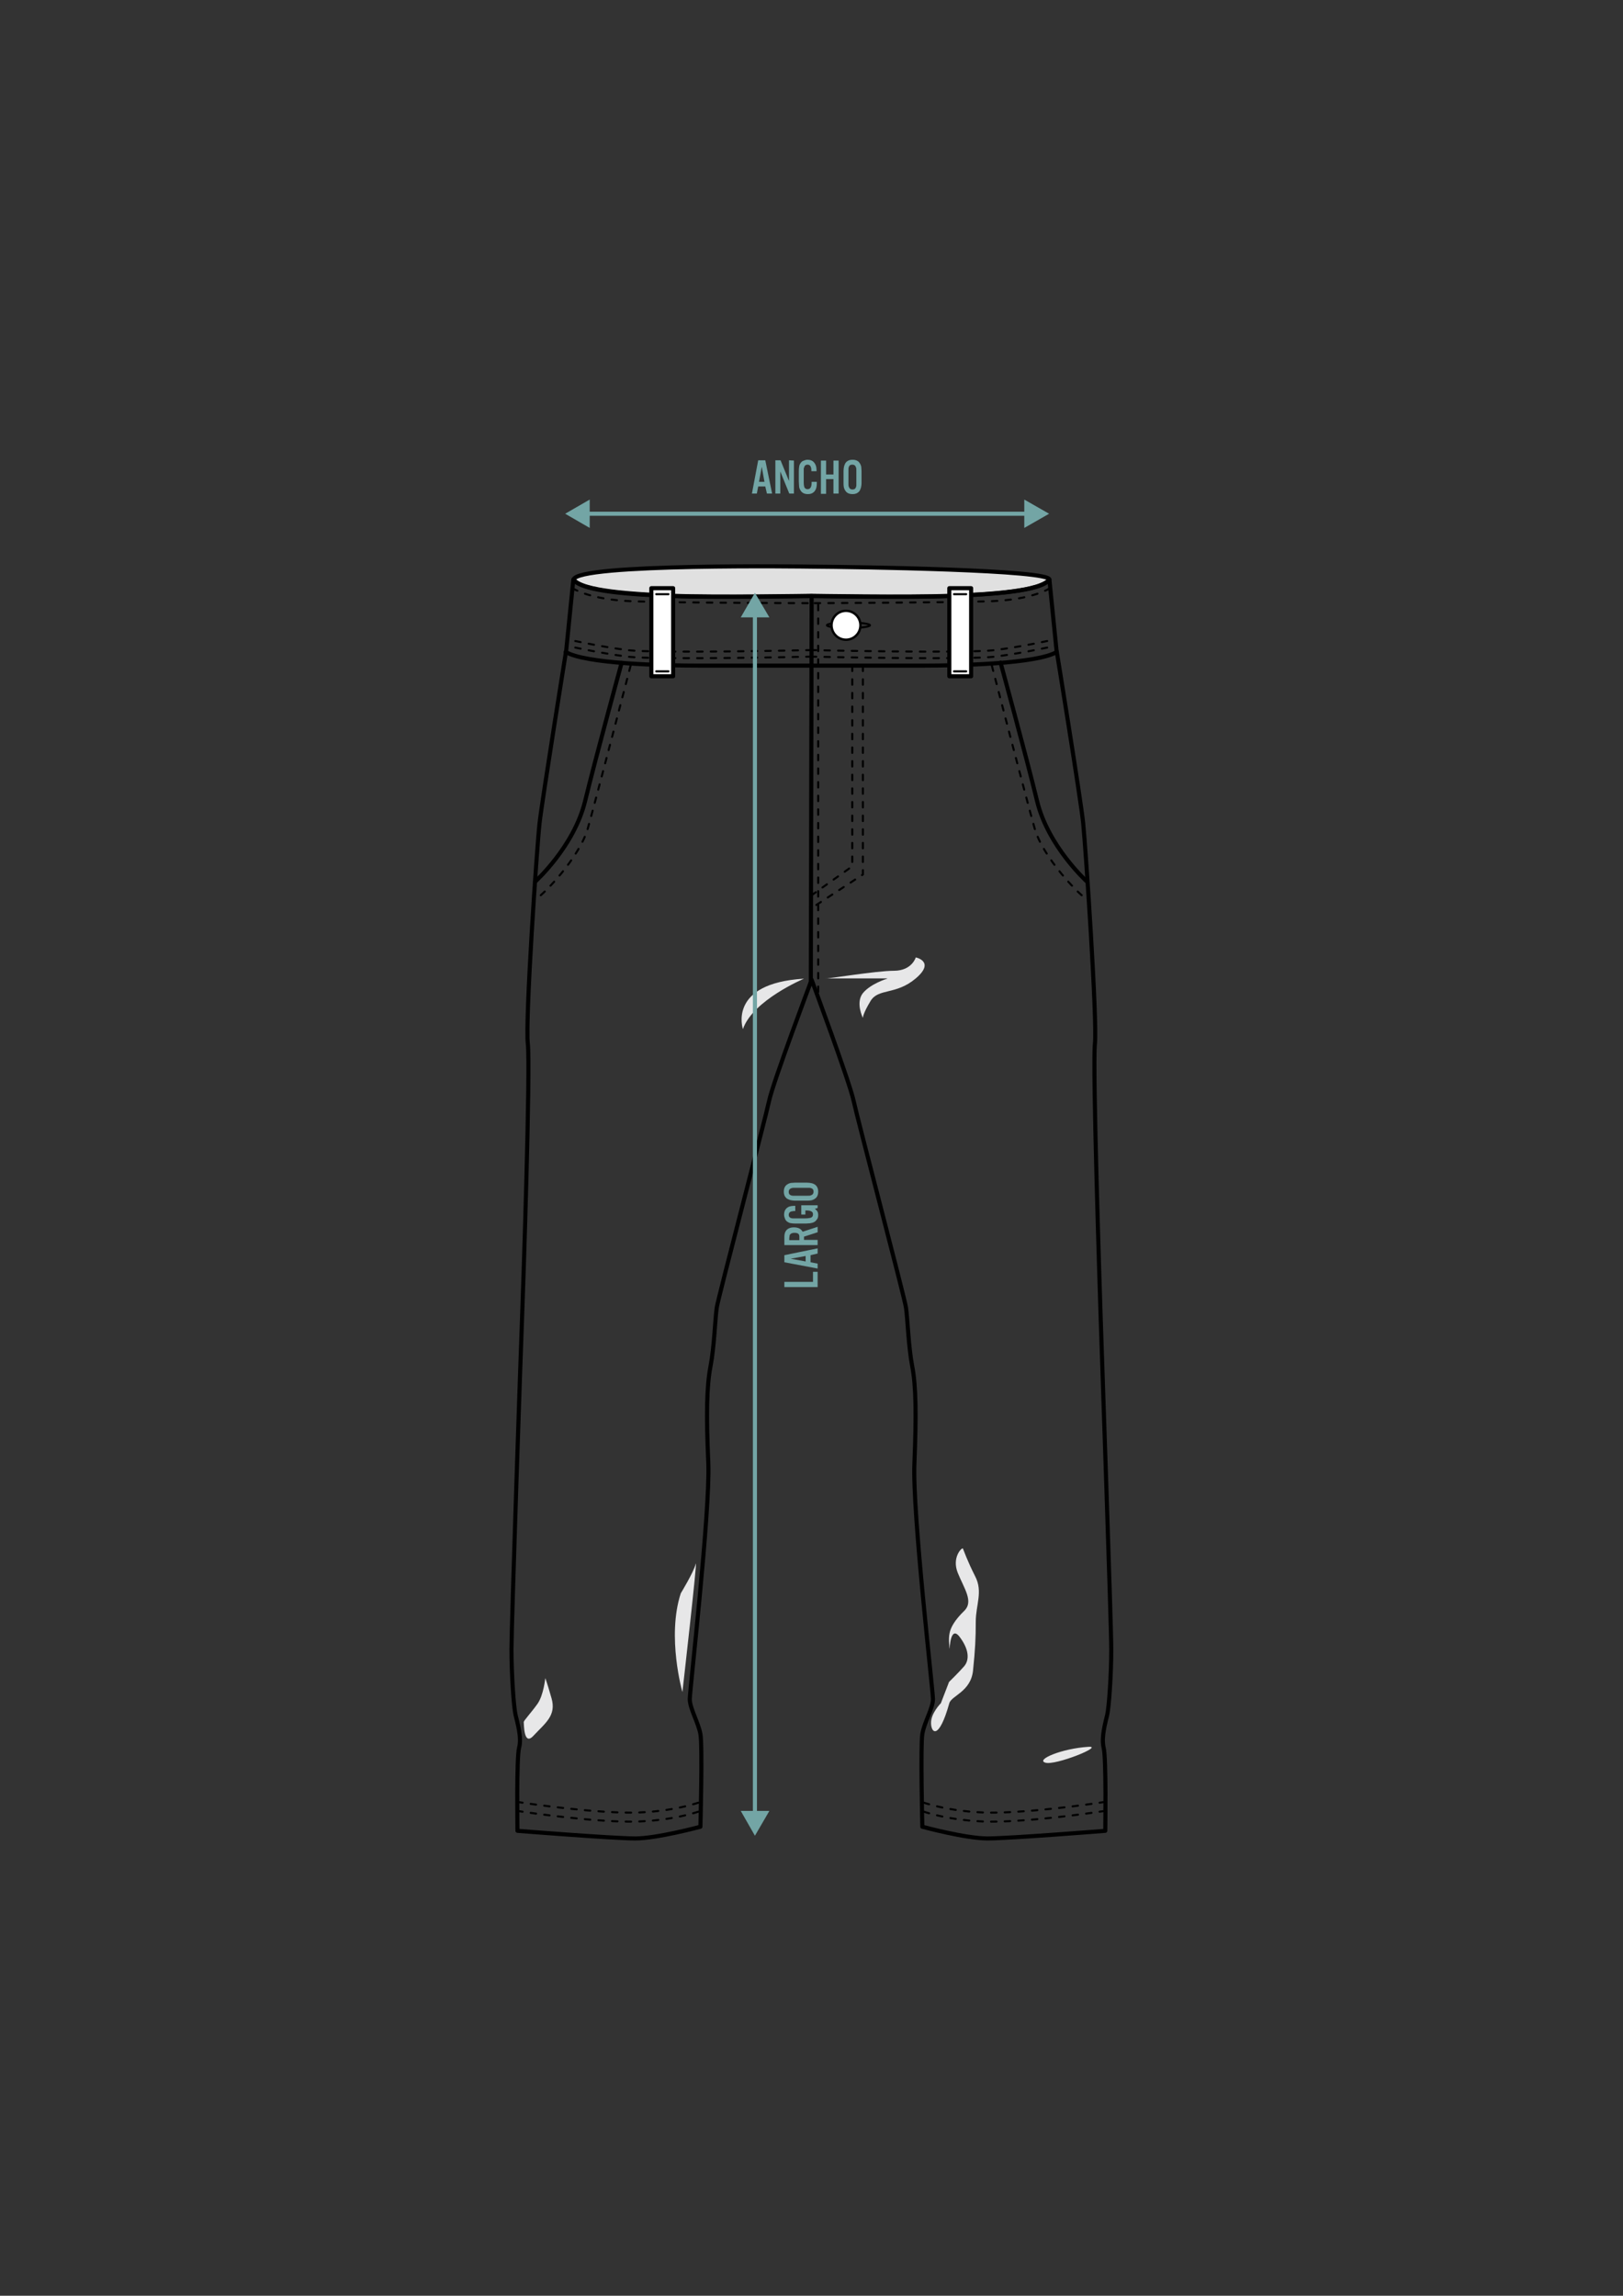 <?xml version="1.0" encoding="utf-8"?>
<!-- Generator: Adobe Illustrator 23.1.0, SVG Export Plug-In . SVG Version: 6.00 Build 0)  -->
<svg version="1.1" id="Capa_1" xmlns="http://www.w3.org/2000/svg" xmlns:xlink="http://www.w3.org/1999/xlink" x="0px" y="0px"
	 viewBox="0 0 595.3 841.9" style="enable-background:new 0 0 595.3 841.9;" xml:space="preserve">
<rect x="0" y="0" width="595.3" height="841.9" fill="#333333" stroke="none"/>
<style type="text/css">
	.st0{fill:none;stroke:#73A5A5;stroke-width:1.5;stroke-miterlimit:10;}
	.st1{fill:#73A5A5;}
	.st2{fill:#E0E0E0;stroke:#000000;stroke-width:1.5;stroke-linecap:round;stroke-linejoin:round;stroke-miterlimit:10;}
	.st3{fill:none;stroke:#000000;stroke-width:1.5;stroke-linecap:round;stroke-linejoin:round;stroke-miterlimit:10;}
	
		.st4{fill:none;stroke:#000000;stroke-width:0.75;stroke-linecap:round;stroke-linejoin:round;stroke-miterlimit:10;stroke-dasharray:2,3;}
	.st5{fill:#E7E7E8;}
	.st6{fill:#FFFFFF;stroke:#000000;stroke-width:1.5;stroke-linecap:round;stroke-linejoin:round;stroke-miterlimit:10;}
	.st7{fill:none;stroke:#000000;stroke-width:0.75;stroke-linecap:round;stroke-linejoin:round;stroke-miterlimit:10;}
	.st8{fill:#FFFFFF;stroke:#000000;stroke-width:0.869;stroke-linecap:round;stroke-linejoin:round;stroke-miterlimit:10;}
</style>
<g>
	<g>
		<g>
			<line class="st0" x1="214.8" y1="188.4" x2="377.3" y2="188.4"/>
			<g>
				<polygon class="st1" points="216.3,193.6 207.3,188.4 216.3,183.2 				"/>
			</g>
			<g>
				<polygon class="st1" points="375.7,193.6 384.8,188.4 375.7,183.2 				"/>
			</g>
		</g>
	</g>
	<g>
		<path class="st1" d="M280.7,178.4h-2.6l-0.5,2.6h-1.8l2.3-12.2h2.6l2.5,12.2h-1.9L280.7,178.4z M280.4,176.7l-1-5.5l-1,5.5H280.4z
			"/>
		<path class="st1" d="M291.2,168.9V181h-1.7l-3.3-8.1v8.1h-1.8v-12.2h1.9l3.1,7.6v-7.6L291.2,168.9L291.2,168.9z"/>
		<path class="st1" d="M299.5,172.8h-1.9c0-0.1,0-0.2,0-0.3c0-1.4-0.5-2.1-1.4-2.1c-0.5,0-0.9,0.2-1.1,0.6c-0.1,0.3-0.2,0.5-0.3,0.8
			c0,0.3,0,0.6,0,0.9v4.1c0,0.9,0.1,1.5,0.2,1.8c0.2,0.5,0.6,0.8,1.2,0.8c1,0,1.5-0.8,1.5-2.4c0-0.1,0-0.2,0-0.3h1.9
			c0,0.2,0,0.4,0,0.5c0,1.2-0.2,2.1-0.7,2.8c-0.6,0.8-1.4,1.2-2.6,1.2c-1.3,0-2.2-0.5-2.7-1.4c-0.3-0.5-0.5-1-0.5-1.6
			c0-0.5-0.1-1-0.1-1.7v-3.4c0-1.2,0.1-2,0.2-2.4c0.3-0.8,0.7-1.4,1.4-1.7c0.5-0.2,1-0.4,1.6-0.4c1,0,1.8,0.3,2.4,1s0.9,1.6,0.9,2.8
			C299.5,172.5,299.5,172.7,299.5,172.8z"/>
		<path class="st1" d="M305.7,175.7H303v5.4h-1.9v-12.2h1.9v5.1h2.7v-5.1h1.9V181h-1.9V175.7z"/>
		<path class="st1" d="M316,172.7v4.4c0,0.7-0.1,1.2-0.2,1.7c-0.1,0.4-0.3,0.8-0.5,1.2c-0.6,0.8-1.4,1.2-2.6,1.2s-2.1-0.4-2.6-1.2
			c-0.3-0.4-0.5-0.9-0.6-1.4s-0.1-1-0.1-1.5v-4.4c0-0.7,0.1-1.2,0.2-1.7c0.1-0.4,0.3-0.8,0.5-1.2c0.6-0.8,1.4-1.2,2.6-1.2
			s2.1,0.4,2.6,1.2c0.3,0.4,0.5,0.9,0.6,1.4C315.9,171.7,316,172.2,316,172.7z M311.2,172.8v4.4c0,0.6,0,1,0.1,1.2
			c0.2,0.7,0.6,1.1,1.4,1.1c0.6,0,1-0.2,1.2-0.7c0.1-0.2,0.2-0.5,0.2-0.8c0-0.2,0-0.5,0-0.9v-4.4c0-0.6,0-1-0.1-1.2
			c-0.2-0.7-0.6-1.1-1.4-1.1c-0.6,0-1,0.2-1.2,0.7c-0.1,0.2-0.2,0.5-0.2,0.8C311.2,172.1,311.2,172.4,311.2,172.8z"/>
	</g>
</g>
<g>
	<path class="st2" d="M247,218.6c14.9,0.6,50.6,0,50.6,0s35.7,0.6,50.6,0s33.5-1.7,36.7-6c1-3.6-69.9-4.7-87.4-4.8
		c0,0-86.5-1.3-87.1,4.8C213.5,216.9,232.1,218.1,247,218.6z"/>
	<path class="st3" d="M297.7,244.1c0,0-26.5,0-40.8,0c-14.3,0-42.1-0.7-49.4-5"/>
	<path class="st3" d="M196.2,323.4c0,0,14.3-12.8,18.4-29.6c4.1-16.8,13.4-50.7,13.4-50.7"/>
	<path class="st4" d="M231.3,244.1c0,0-12.7,49.1-15.7,59.7s-16.4,24.7-20.1,26.7"/>
	<path class="st4" d="M189.7,664.1c0,0,21.5,3.4,38.5,3.9s28.8-3.9,28.8-3.9"/>
	<path class="st4" d="M189.7,660.8c0,0,21.5,3.4,38.5,3.9s28.8-3.9,28.8-3.9"/>
	<path class="st4" d="M210,215.7c0,0,6,4.2,22,4.8s65.7,0.7,65.7,0.7"/>
	<path class="st4" d="M297.7,240.8c0,0-57.3,1.3-67.6,0s-22.3-4-22.3-4"/>
	<path class="st3" d="M297.7,359.3c0,0,13.9,37.4,15.4,44.4s18.6,71.8,19.2,75.8c0.6,3.9,0.9,14.3,2.3,21.6s1.5,17.7,0.8,35.5
		c-0.8,17.9,6.8,83.1,6.8,86.5s-3.2,8.5-3.9,12.8s0,34,0,34s15.8,4.3,23.9,4.3s43.2-2.8,43.2-2.8s0.4-26.7-0.6-30.5
		c-0.9-3.8,0.6-9,1.3-12s1.5-15,1.5-24.1s-3.6-112.1-3.9-122s-3-91.6-2.1-100c0.9-8.5-3.4-72-4.3-80.9s-9.8-63.6-9.8-63.6l-2.6-25.8
		c-3.2,4.3-21.8,5.5-36.7,6c-14.9,0.6-50.6,0-50.6,0s-35.7,0.6-50.6,0s-33.5-1.7-36.7-6l-2.6,25.8c0,0-8.8,54.7-9.8,63.6
		s-5.3,72.4-4.3,80.9s-1.7,90.1-2.1,100c-0.4,10-3.9,113-3.9,122s0.8,21.1,1.5,24.1s2.3,8.3,1.3,12s-0.6,30.5-0.6,30.5
		s35.2,2.8,43.2,2.8s23.9-4.3,23.9-4.3s0.8-29.7,0-34s-3.9-9.4-3.9-12.8s7.5-68.6,6.8-86.5c-0.8-17.9-0.6-28.2,0.8-35.5
		s1.7-17.7,2.3-21.6c0.6-3.9,17.7-68.8,19.2-75.8S297.7,359.3,297.7,359.3z"/>
	<path class="st3" d="M297.4,244.1c0,0,26.5,0,40.8,0s42.1-0.7,49.4-5"/>
	<path class="st3" d="M398.8,323.4c0,0-14.3-12.8-18.4-29.6C376.3,276.9,367,243,367,243"/>
	<path class="st4" d="M363.8,244.1c0,0,12.7,49.1,15.7,59.7s16.4,24.7,20.1,26.7"/>
	<path class="st4" d="M405.3,664.1c0,0-21.5,3.4-38.5,3.9s-28.8-3.9-28.8-3.9"/>
	<path class="st4" d="M405.3,660.8c0,0-21.5,3.4-38.5,3.9s-28.8-3.9-28.8-3.9"/>
	<path class="st4" d="M385.1,215.7c0,0-6,4.2-22,4.8c-16,0.5-65.7,0.7-65.7,0.7"/>
	<path class="st4" d="M297.4,240.8c0,0,57.3,1.3,67.6,0s22.3-4,22.3-4"/>
	<path class="st4" d="M297.7,238.4c0,0-57.3,1.3-67.6,0s-22.3-4-22.3-4"/>
	<path class="st4" d="M297.4,238.4c0,0,57.3,1.3,67.6,0c10.3-1.3,22.3-4,22.3-4"/>
	<line class="st3" x1="297.7" y1="218.6" x2="297.4" y2="360.2"/>
	<polyline class="st4" points="312.6,244.1 312.6,317.7 297.4,328.5 	"/>
	<polyline class="st4" points="316.5,244.1 316.5,320.7 297.7,333 	"/>
	<line class="st4" x1="300.1" y1="363.8" x2="300.1" y2="218.6"/>
	<path class="st5" d="M399.2,640.6c6.1-0.4-12.3,7-15.8,5.8C379.8,645.3,389.5,641.2,399.2,640.6z M348.2,624.6
		c0.8-2.8,7.9-4.2,8.7-12s1-11.8,1-17.9c0-6.1,2.7-11-0.2-16.6c-2.9-5.7-4.2-9.5-4.5-10.2c-0.3-0.6-4.2,3.2-1.9,8.9
		c2.3,5.7,5.9,10.5,2.4,13.9s-5,6.1-5.4,8.2c-0.5,2.1,0,5.8,0,5.8s0.3-8.9,3.7-4.4c3.4,4.5,3.7,8.4,1.6,10.8
		c-2.1,2.4-5.5,5.7-5.5,5.7l-3,7.8c0,0-3.7,3.7-3.6,7.3C341.5,635.4,344.3,638.5,348.2,624.6z M195.7,636.5
		c4.4-4.7,8.4-7.4,6.6-13.7c-1.8-6.3-2.3-7.4-2.3-7.4s-0.6,6.3-2.9,9.5c-2.3,3.2-5,6.1-5,6.6C192.2,632,192,640.6,195.7,636.5z
		 M255.2,573.5c-0.8,3.1-5.5,10.8-5.5,10.8c-5.2,16,0.6,36.2,0.6,36.2S256,570.4,255.2,573.5z M272.5,377.4
		c3.6-10.6,22.4-18.5,22.4-18.5C266.7,360.6,272.5,377.4,272.5,377.4z M325.4,358.9c0,0-6,1.8-8.9,5.3c-2.8,3.5,0,9.1,0,9.1
		s-0.1-1.4,2.8-6.2c2.9-4.8,9.3-2.1,16.6-8.3c7.3-6.2,0-7.7,0-7.7s-1.4,4.9-8,4.9s-24.8,3.1-25.2,2.8h22.7V358.9z"/>
	<rect x="238.9" y="215.7" class="st6" width="8" height="32.3"/>
	<rect x="348.2" y="215.7" class="st6" width="8" height="32.3"/>
	<path class="st7" d="M240.7,217.9h4.5 M240.7,246.2h4.5 M354.4,217.9h-4.5 M354.4,246.2h-4.5"/>
	<ellipse class="st7" cx="311.2" cy="229.3" rx="7.9" ry="1"/>
	<circle class="st8" cx="310.3" cy="229.3" r="5.3"/>
</g>
<g>
	<g>
		<g>
			<line class="st0" x1="276.9" y1="665.7" x2="276.9" y2="224.9"/>
			<g>
				<polygon class="st1" points="282.2,664.1 276.9,673.2 271.7,664.1 				"/>
			</g>
			<g>
				<polygon class="st1" points="282.2,226.4 276.9,217.4 271.7,226.4 				"/>
			</g>
		</g>
	</g>
	<g>
		<path class="st1" d="M287.8,470.1h10.4v-3.7h1.7v5.6h-12.2v-1.9H287.8z"/>
		<path class="st1" d="M297.3,460.3v2.6l2.6,0.5v1.8l-12.2-2.3v-2.6l12.2-2.5v1.9L297.3,460.3z M295.5,460.6l-5.5,1l5.5,1V460.6z"/>
		<path class="st1" d="M294.9,454.7h5v1.9h-12.2v-3c0-1,0.2-1.8,0.7-2.4c0.6-0.7,1.5-1.1,2.8-1.1c1.5,0,2.6,0.5,3.2,1.6l5.5-1.8v2
			l-5,1.6V454.7z M293.2,454.7V454c0-0.5,0-0.9-0.1-1.1c-0.2-0.6-0.8-0.8-1.7-0.8c-0.7,0-1.2,0.2-1.5,0.5c-0.2,0.2-0.3,0.4-0.3,0.7
			c0,0.2-0.1,0.5-0.1,0.8v0.7h3.7V454.7z"/>
		<path class="st1" d="M293.9,445.4V442h6v1l-1,0.3c0.3,0.3,0.6,0.5,0.8,0.8c0.3,0.4,0.4,0.9,0.4,1.5s-0.1,1.1-0.4,1.5s-0.6,0.8-1,1
			c-0.5,0.3-1,0.4-1.6,0.5c-0.5,0-1,0.1-1.6,0.1h-3.4c-1.2,0-2-0.1-2.4-0.2c-0.8-0.3-1.4-0.7-1.7-1.4c-0.2-0.5-0.4-1-0.4-1.6
			c0-1.4,0.5-2.3,1.6-2.9c0.6-0.3,1.4-0.4,2.5-0.4v1.9c-0.7,0-1.2,0.1-1.6,0.2c-0.5,0.2-0.8,0.6-0.8,1.2c0,0.5,0.2,0.9,0.6,1.1
			c0.3,0.1,0.5,0.2,0.8,0.2s0.6,0,0.9,0h3.7c0.9,0,1.6-0.1,2-0.2c0.6-0.2,0.9-0.6,0.9-1.3c0-0.5-0.2-0.9-0.7-1.1
			c-0.4-0.2-0.9-0.3-1.7-0.3h-0.4v1.5L293.9,445.4L293.9,445.4z"/>
		<path class="st1" d="M291.6,433.7h4.4c0.7,0,1.2,0.1,1.7,0.2s0.8,0.3,1.2,0.5c0.8,0.6,1.2,1.4,1.2,2.6c0,1.2-0.4,2.1-1.2,2.6
			c-0.4,0.3-0.9,0.5-1.4,0.6s-1,0.1-1.5,0.1h-4.4c-0.7,0-1.2-0.1-1.7-0.2c-0.4-0.1-0.8-0.3-1.2-0.5c-0.8-0.6-1.2-1.4-1.2-2.6
			s0.4-2.1,1.2-2.6c0.4-0.3,0.9-0.5,1.4-0.6C290.6,433.8,291.1,433.7,291.6,433.7z M291.7,438.5h4.4c0.6,0,1,0,1.2-0.1
			c0.7-0.2,1.1-0.6,1.1-1.4c0-0.6-0.2-1-0.7-1.2c-0.2-0.1-0.5-0.2-0.8-0.2c-0.2,0-0.5,0-0.9,0h-4.4c-0.6,0-1,0-1.2,0.1
			c-0.7,0.2-1.1,0.6-1.1,1.4c0,0.6,0.2,1,0.7,1.2c0.2,0.1,0.5,0.2,0.8,0.2C291,438.5,291.3,438.5,291.7,438.5z"/>
	</g>
</g>
</svg>
